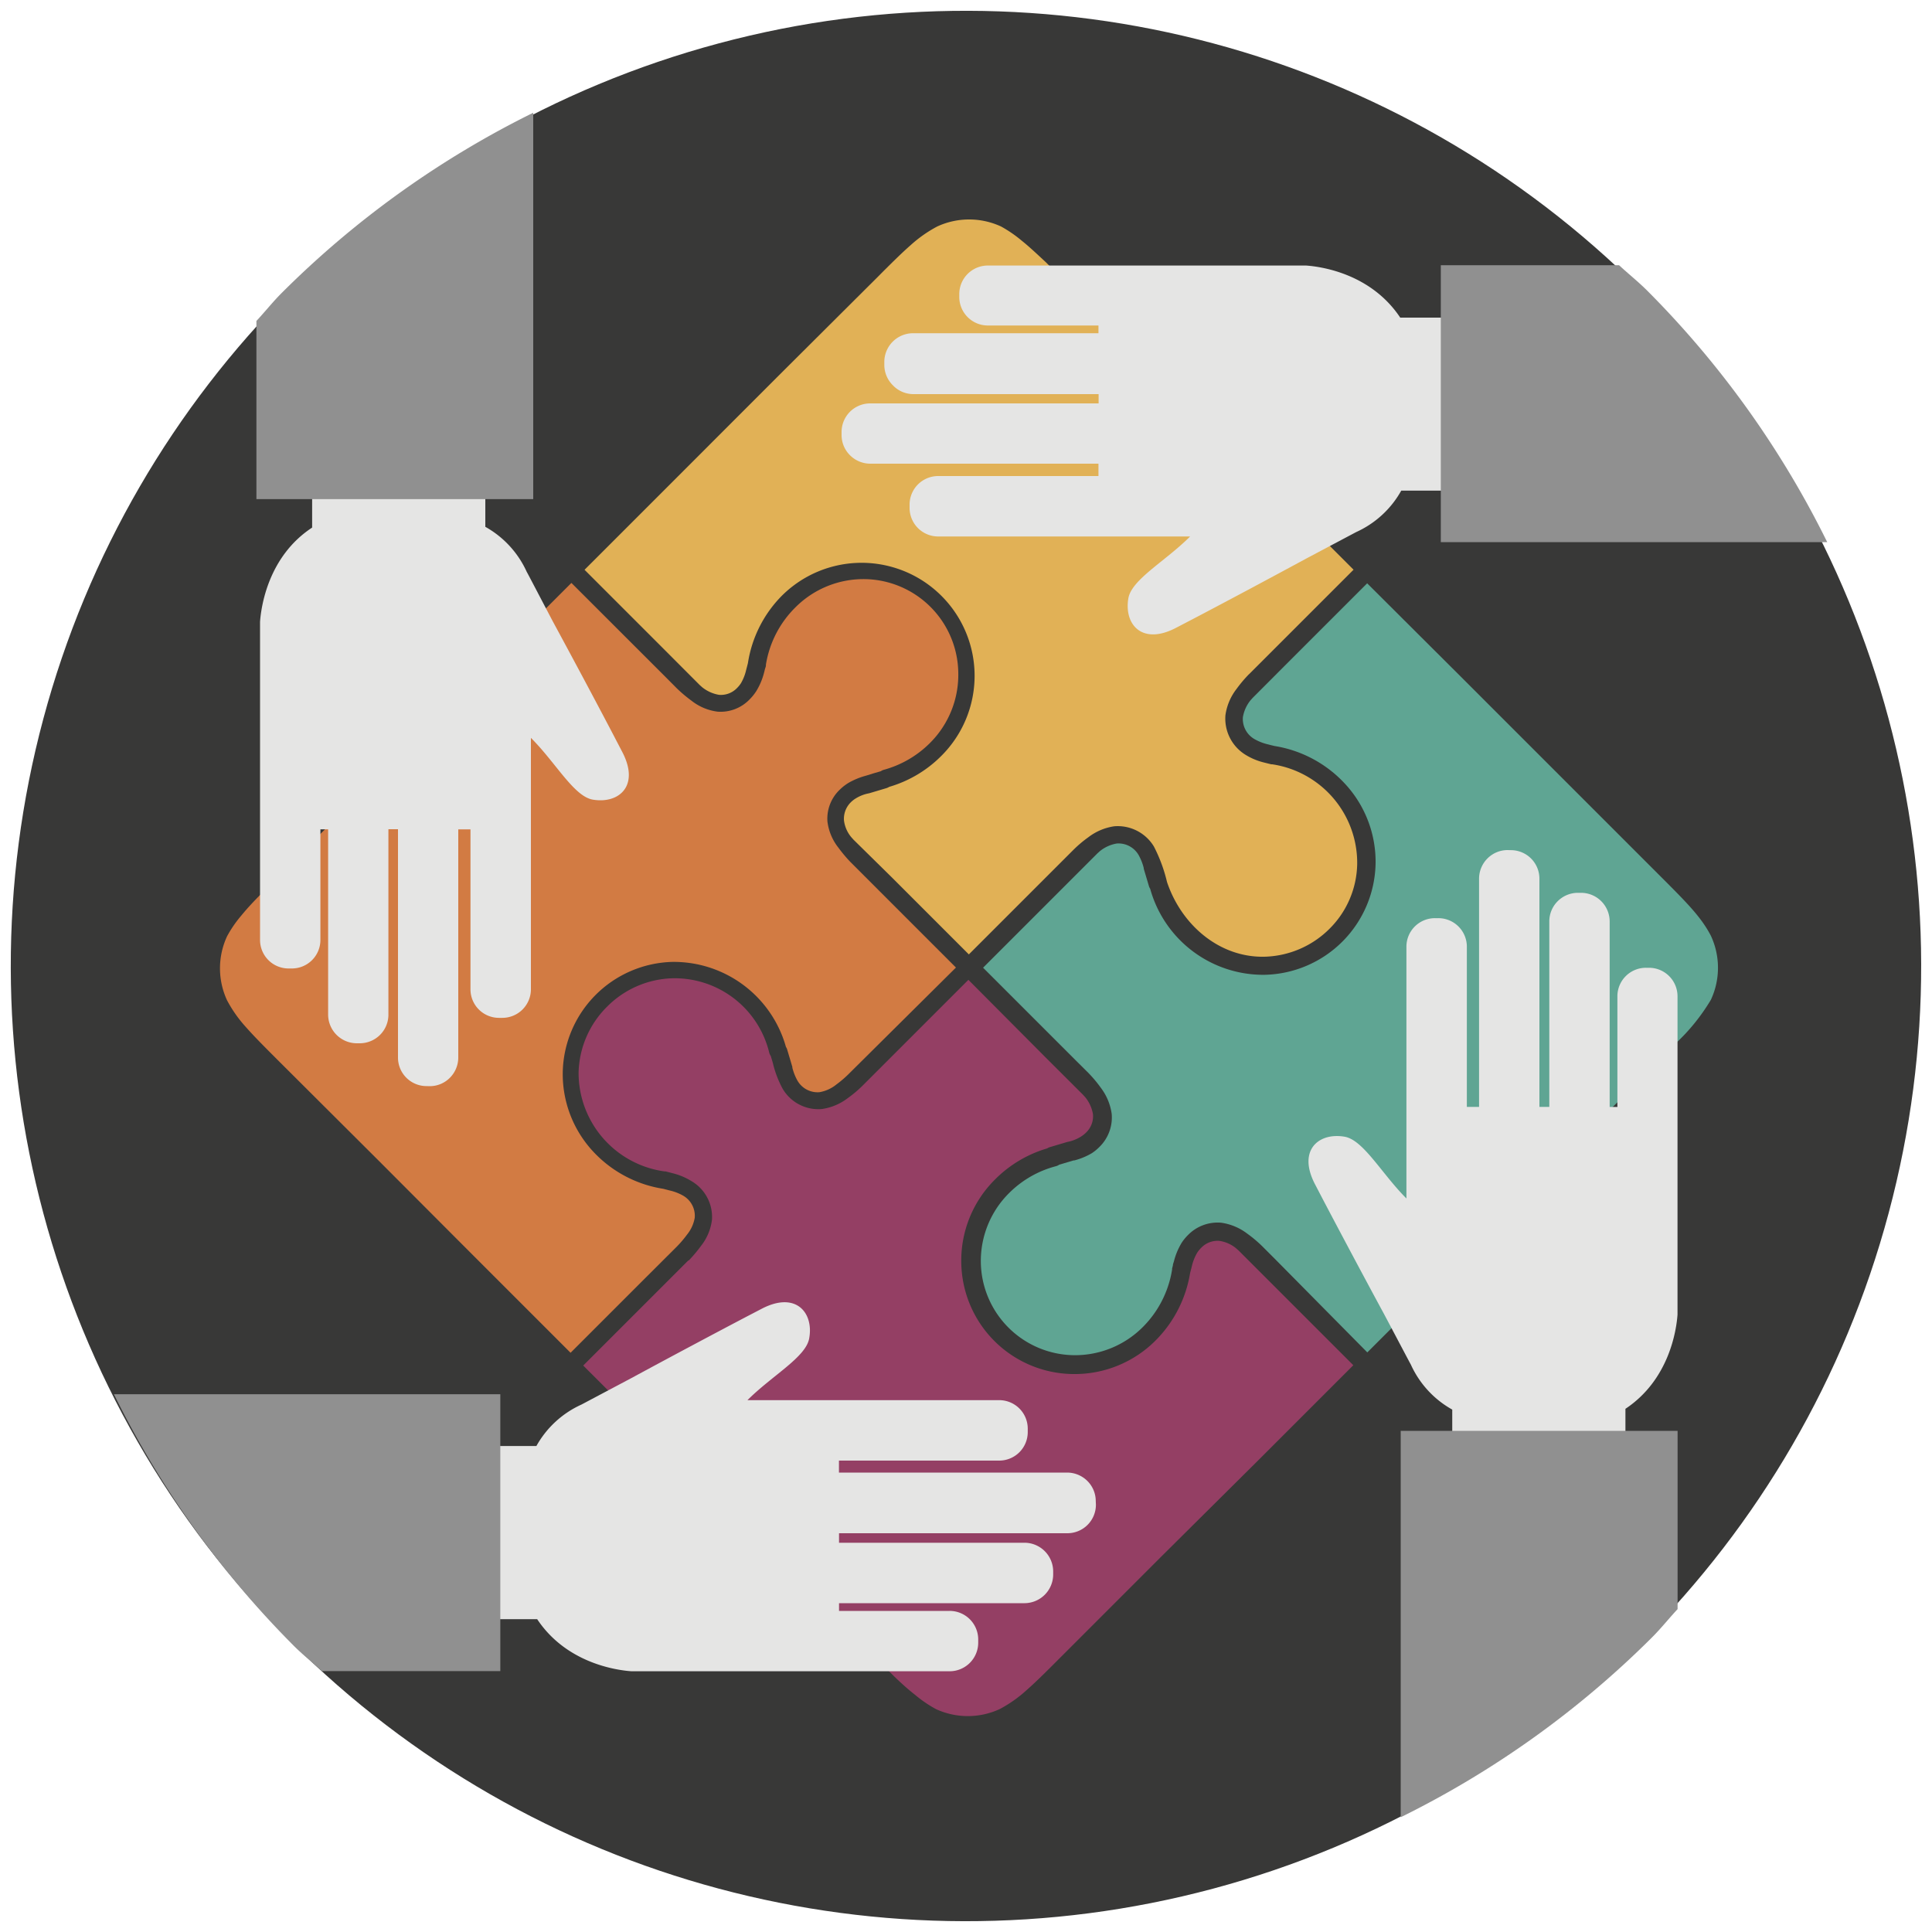 <svg id="Capa_1" data-name="Capa 1" xmlns="http://www.w3.org/2000/svg" xmlns:xlink="http://www.w3.org/1999/xlink" viewBox="0 0 250 250"><defs><style>.cls-1{fill:none;}.cls-2{clip-path:url(#clip-path);}.cls-3{fill:#383837;}.cls-4{clip-path:url(#clip-path-2);}.cls-5{clip-path:url(#clip-path-3);}.cls-6{fill:#e1b156;}.cls-7{clip-path:url(#clip-path-4);}.cls-8{fill:#5fa593;}.cls-9{clip-path:url(#clip-path-6);}.cls-10{fill:#d27b43;}.cls-11{clip-path:url(#clip-path-8);}.cls-12{fill:#943f64;}.cls-13{clip-path:url(#clip-path-10);}.cls-14{fill:#e5e5e4;}.cls-15{clip-path:url(#clip-path-11);}.cls-16{clip-path:url(#clip-path-12);}.cls-17{clip-path:url(#clip-path-13);}.cls-18{clip-path:url(#clip-path-14);}.cls-19{fill:#909090;}.cls-20{clip-path:url(#clip-path-15);}.cls-21{clip-path:url(#clip-path-16);}.cls-22{clip-path:url(#clip-path-17);}</style><clipPath id="clip-path"><rect class="cls-1" width="250" height="250"/></clipPath><clipPath id="clip-path-2"><rect class="cls-1" x="99.58" y="32.68" width="73.26" height="103.82" transform="translate(-19.92 121.09) rotate(-45)"/></clipPath><clipPath id="clip-path-3"><rect class="cls-1" x="-1341.65" y="-360.23" width="2696.1" height="1516.56"/></clipPath><clipPath id="clip-path-4"><rect class="cls-1" x="114.13" y="99.5" width="103.86" height="73.18" transform="translate(-47.59 157.29) rotate(-45)"/></clipPath><clipPath id="clip-path-6"><rect class="cls-1" x="32.73" y="77.81" width="104" height="73.18" transform="translate(-56.08 93.42) rotate(-45)"/></clipPath><clipPath id="clip-path-8"><rect class="cls-1" x="77.81" y="113.93" width="73.28" height="103.84" transform="translate(-83.75 129.51) rotate(-45)"/></clipPath><clipPath id="clip-path-10"><rect class="cls-1" x="167.91" y="108.61" width="50.56" height="88.81"/></clipPath><clipPath id="clip-path-11"><rect class="cls-1" x="32.22" y="53.14" width="50.56" height="88.81"/></clipPath><clipPath id="clip-path-12"><rect class="cls-1" x="54.38" y="167.07" width="88.81" height="50.56"/></clipPath><clipPath id="clip-path-13"><rect class="cls-1" x="107.5" y="32.93" width="88.81" height="50.56"/></clipPath><clipPath id="clip-path-14"><rect class="cls-1" x="185.04" y="32.92" width="52.8" height="38.64"/></clipPath><clipPath id="clip-path-15"><rect class="cls-1" x="31.78" y="13.19" width="38.64" height="52.8"/></clipPath><clipPath id="clip-path-16"><rect class="cls-1" x="13.34" y="179.01" width="52.8" height="38.64"/></clipPath><clipPath id="clip-path-17"><rect class="cls-1" x="179.84" y="183.75" width="38.64" height="52.8"/></clipPath></defs><title>Mesa de trabajo 1</title><g class="cls-2"><circle class="cls-3" cx="125" cy="125" r="123.6" transform="translate(-51.78 125) rotate(-45)"/></g><g class="cls-4"><g class="cls-5"><path class="cls-6" d="M161.64,87.23l1.56-1.56,11.95-11.95-12-12L137.39,36l-2.05-2.06c-1.08-1-2.13-2-3.11-2.78a16.53,16.53,0,0,0-2.69-1.85,9.84,9.84,0,0,0-8.27,0,16.91,16.91,0,0,0-3.43,2.41c-1.23,1.08-2.65,2.49-4.43,4.28L100.51,48.85,87.69,61.68,75.64,73.73l10,10,4.91,4.92.18.16.11.1a4.71,4.71,0,0,0,2.2,1A2.89,2.89,0,0,0,95.4,89a3.68,3.68,0,0,0,.49-.61,6.18,6.18,0,0,0,.67-1.73l.12-.46.1-.39a15.79,15.79,0,0,1,4.4-8.73,14.62,14.62,0,1,1,20.62,20.74,15.74,15.74,0,0,1-6.74,4l-.16.09-.18.07-2.25.67a5,5,0,0,0-1.76.68,3.56,3.56,0,0,0-.62.49,3,3,0,0,0-.88,2.34,4.15,4.15,0,0,0,1.08,2.32l.16.18,5,4.92,9.92,9.92,11.92-11.92,1.6-1.6a15.56,15.56,0,0,1,1.94-1.64,7.21,7.21,0,0,1,3.36-1.42,5.47,5.47,0,0,1,5.12,2.61,20,20,0,0,1,1.7,4.6c1.87,5.57,6.78,9.78,12.58,9.67a12.34,12.34,0,0,0,8.43-3.6,12.09,12.09,0,0,0,3.6-8.42,12.9,12.9,0,0,0-11-12.88l-.12,0-.41-.1-.52-.13a8.27,8.27,0,0,1-2.4-1,5.5,5.5,0,0,1-2.6-5.12A7.14,7.14,0,0,1,160,89.16a16.93,16.93,0,0,1,1.61-1.91h0Z"/></g></g><g class="cls-7"><g class="cls-5"><path class="cls-8" d="M176.93,175l12-12,25.78-25.78,1.81-1.81a1.24,1.24,0,0,1,.21-.3,25.75,25.75,0,0,0,4.66-5.74,9.82,9.82,0,0,0,0-8.28c-1.27-2.44-3.09-4.26-6.69-7.86l-12.89-12.89L189,87.53,176.91,75.48,167,85.39l-4.91,4.92-.16.18-.1.11a4.71,4.71,0,0,0-1,2.2,3,3,0,0,0,1.5,2.84,6.46,6.46,0,0,0,1.74.68l.47.12.37.09a15.82,15.82,0,0,1,9.35,5.13A14.84,14.84,0,0,1,178,111.74a14.68,14.68,0,0,1-14.4,14.4A15.19,15.19,0,0,1,148.83,115a1.21,1.21,0,0,1-.16-.34l-.67-2.25,0-.09a6.83,6.83,0,0,0-.66-1.67,3,3,0,0,0-2.83-1.5,4.73,4.73,0,0,0-2.2,1l-.11.1-.19.17-4.89,4.89-9.91,9.91,12,12,1.61,1.6,0,0a16.62,16.62,0,0,1,1.62,1.93,7.24,7.24,0,0,1,1.41,3.36,5.33,5.33,0,0,1-1.58,4.3,6.06,6.06,0,0,1-1,.82,8.82,8.82,0,0,1-2.26.93l-.1,0-1.85.55a1.21,1.21,0,0,1-.4.19,13.36,13.36,0,0,0-6.06,3.46,12.37,12.37,0,0,0-3.68,9,12.2,12.2,0,0,0,12,12,12.38,12.38,0,0,0,9-3.68,13.5,13.5,0,0,0,3.75-7.41,1.3,1.3,0,0,1,0-.13l.1-.38c0-.19.09-.37.14-.56a8.74,8.74,0,0,1,1-2.39,6.15,6.15,0,0,1,.82-1,5.35,5.35,0,0,1,4.3-1.59,7.22,7.22,0,0,1,3.36,1.41,16.6,16.6,0,0,1,1.92,1.61l0,0,1.56,1.56Z"/></g></g><g class="cls-9"><g class="cls-5"><path class="cls-10" d="M112,74.94a12.43,12.43,0,0,0-9.12,3.7A13.4,13.4,0,0,0,99.11,86l0,.11c0,.13-.06.26-.1.38s-.09.37-.14.55a8.73,8.73,0,0,1-1,2.38A6.37,6.37,0,0,1,97,90.5a5.21,5.21,0,0,1-4.13,1.59,6.81,6.81,0,0,1-3.39-1.42,18,18,0,0,1-1.9-1.6l0,0L86,87.48,73.94,75.43l-12.1,12.1L36.06,113.31l-1.81,1.81a1.22,1.22,0,0,1-.21.3c-1,1-2,2.05-2.82,3.06a15.23,15.23,0,0,0-1.84,2.68,9.84,9.84,0,0,0,0,8.28,16.9,16.9,0,0,0,2.41,3.43c1.08,1.23,2.49,2.64,4.28,4.43L49,150.19,61.78,163l12.05,12.05,10-10,3.81-3.8a14.17,14.17,0,0,0,1.26-1.49,4.7,4.7,0,0,0,1-2.2,3,3,0,0,0-1.5-2.84,6.3,6.3,0,0,0-1.73-.67l-.46-.12-.39-.1a15.69,15.69,0,0,1-9.3-5.08,14.72,14.72,0,0,1-3.7-10A14.57,14.57,0,0,1,87,124.47a15.08,15.08,0,0,1,14.7,11,1.21,1.21,0,0,1,.16.34l.67,2.25,0,.1a6.8,6.8,0,0,0,.66,1.67,3,3,0,0,0,2.84,1.5,4.71,4.71,0,0,0,2.2-1,14.11,14.11,0,0,0,1.5-1.27L123.7,125.2l-12-12-1.6-1.6,0,0a18.43,18.43,0,0,1-1.61-1.91,6.8,6.8,0,0,1-1.42-3.39,5.18,5.18,0,0,1,1.58-4.1,6.33,6.33,0,0,1,1.15-.9,9.5,9.5,0,0,1,2.27-.93l1-.31.92-.27a1.21,1.21,0,0,1,.38-.18,13.44,13.44,0,0,0,5.94-3.44A12.45,12.45,0,0,0,124,87,12.28,12.28,0,0,0,112,74.94Z"/></g></g><g class="cls-11"><g class="cls-5"><path class="cls-12" d="M89.08,163.09l-1.56,1.56L75.47,176.7l12,12,25.78,25.78,2.07,2.06c1,1,2.1,2,3.09,2.77a16.24,16.24,0,0,0,2.69,1.84,9.83,9.83,0,0,0,8.27,0,16.85,16.85,0,0,0,3.43-2.41c1.23-1.08,2.65-2.49,4.43-4.28l12.89-12.89L163,188.78l12.12-12.12-9.91-9.91-4.92-4.92-.18-.16-.11-.1a4.4,4.4,0,0,0-2.2-1,2.94,2.94,0,0,0-2.38.91,3.78,3.78,0,0,0-.52.65,6.19,6.19,0,0,0-.68,1.74l-.12.47-.1.38a16,16,0,0,1-4.42,8.69,14.78,14.78,0,0,1-10.79,4.39,14.62,14.62,0,0,1-14.4-14.4,14.77,14.77,0,0,1,4.39-10.8,15.78,15.78,0,0,1,6.73-4,1.21,1.21,0,0,1,.34-.16l2.25-.67a5.18,5.18,0,0,0,1.77-.69,3.74,3.74,0,0,0,.66-.52,2.93,2.93,0,0,0,.9-2.38,4.73,4.73,0,0,0-1-2.2l-.1-.11-.17-.19-4.9-4.89-9.95-10-12.07,12.07-1.6,1.6h0a15.42,15.42,0,0,1-1.93,1.63,7.17,7.17,0,0,1-3.38,1.42,5.35,5.35,0,0,1-5.08-2.67,13.56,13.56,0,0,1-1.24-3.28c-.09-.31-.18-.62-.28-.93a1.23,1.23,0,0,1-.19-.41A12.59,12.59,0,0,0,87,126.59a12.41,12.41,0,0,0-8.45,3.68h0a12.41,12.41,0,0,0-3.68,8.53A12.87,12.87,0,0,0,86,151.58l.13,0,.39.1.54.14a8.52,8.52,0,0,1,2.39,1,5.38,5.38,0,0,1,2.68,5,6.78,6.78,0,0,1-1.42,3.4,18.24,18.24,0,0,1-1.6,1.9h0Z"/></g></g><g class="cls-13"><path class="cls-14" d="M195.09,110a3.67,3.67,0,0,0-2.61,1.08,3.71,3.71,0,0,0-1.09,2.62v29.53h-1.58V122.52a3.69,3.69,0,0,0-3.71-3.71h-.4a3.69,3.69,0,0,0-3.71,3.71v32.56h0c-3.24-3.24-5.6-7.64-8.06-8a5.67,5.67,0,0,0-1.21-.07c-2.71.14-4.55,2.39-2.57,6.21l1,1.92c2.21,4.21,5.26,9.94,8,15,1.16,2.18,3.39,6.42,3.41,6.43a12.64,12.64,0,0,0,5.36,5.83V196h22.41V182.3c5.69-3.78,6.6-10.23,6.74-12.19,0-.37,0-.62,0-.62V143.24h0v-14.3a3.69,3.69,0,0,0-3.69-3.71H213a3.69,3.69,0,0,0-3.71,3.71v14.3h-1v-24a3.71,3.71,0,0,0-3.71-3.71h-.4a3.71,3.71,0,0,0-2.62,1.09,3.68,3.68,0,0,0-1.08,2.61v24H199.2V113.72a3.69,3.69,0,0,0-3.71-3.71Z"/></g><g class="cls-15"><path class="cls-14" d="M55.6,140.55a3.67,3.67,0,0,0,2.61-1.08,3.72,3.72,0,0,0,1.09-2.62V107.32h1.58V128a3.69,3.69,0,0,0,3.71,3.71H65A3.7,3.7,0,0,0,68.7,128V95.48h0c3.25,3.24,5.6,7.64,8.06,8a5.66,5.66,0,0,0,1.21.07c2.71-.14,4.55-2.39,2.57-6.21l-1-1.92c-2.2-4.21-5.26-9.94-8-15C70.41,78.28,68.18,74,68.16,74a12.64,12.64,0,0,0-5.36-5.83V54.55H40.39V68.27C34.7,72,33.79,78.5,33.65,80.45c0,.37,0,.62,0,.62v26.24h0v14.3a3.69,3.69,0,0,0,3.69,3.71h.41a3.69,3.69,0,0,0,3.71-3.71v-14.3h1v24A3.72,3.72,0,0,0,46.16,135h.4a3.72,3.72,0,0,0,2.62-1.09,3.68,3.68,0,0,0,1.08-2.61v-24H51.5v29.53a3.69,3.69,0,0,0,3.71,3.71Z"/></g><g class="cls-16"><path class="cls-14" d="M141.79,194.25a3.67,3.67,0,0,0-1.08-2.61,3.72,3.72,0,0,0-2.62-1.09H108.56V189h20.72a3.69,3.69,0,0,0,3.71-3.71v-.4a3.69,3.69,0,0,0-3.71-3.71H96.72c3.24-3.24,7.64-5.6,8-8.06a5.64,5.64,0,0,0,.08-1.21c-.14-2.71-2.39-4.55-6.21-2.57l-1.92,1c-4.21,2.21-9.94,5.26-15,8l-6.43,3.41a12.64,12.64,0,0,0-5.83,5.36H55.79v22.41H69.51c3.78,5.69,10.23,6.6,12.19,6.74.37,0,.62,0,.62,0h40.55a3.7,3.7,0,0,0,3.71-3.69v-.41a3.7,3.7,0,0,0-3.71-3.71h-14.3v-1h24a3.72,3.72,0,0,0,3.71-3.71v-.4a3.72,3.72,0,0,0-3.71-3.71h-24v-1.23h29.53a3.69,3.69,0,0,0,3.71-3.71Z"/></g><g class="cls-17"><path class="cls-14" d="M108.9,56.31A3.68,3.68,0,0,0,110,58.92,3.72,3.72,0,0,0,112.61,60h29.53V61.6H121.41a3.7,3.7,0,0,0-3.71,3.71v.4a3.7,3.7,0,0,0,3.71,3.71H154c-3.24,3.24-7.64,5.6-8,8.06a5.63,5.63,0,0,0-.07,1.21c.14,2.71,2.39,4.55,6.21,2.57l1.92-1c4.21-2.2,9.94-5.26,15-8l6.43-3.41a12.64,12.64,0,0,0,5.83-5.36h13.64V41.1H181.19C177.4,35.41,171,34.5,169,34.36c-.37,0-.62,0-.62,0H127.83A3.7,3.7,0,0,0,124.13,38v.41a3.7,3.7,0,0,0,3.71,3.71h14.3v1h-24a3.72,3.72,0,0,0-3.71,3.71v.4a3.72,3.72,0,0,0,1.1,2.62A3.67,3.67,0,0,0,118.16,51h24V52.2H112.61a3.7,3.7,0,0,0-3.71,3.71Z"/></g><g class="cls-18"><path class="cls-19" d="M186.44,34.32V70.15h50a123.24,123.24,0,0,0-23.29-32.54c-1.17-1.17-2.44-2.17-3.64-3.29Z"/></g><g class="cls-20"><path class="cls-19" d="M33.18,64.59H69v-50A123.22,123.22,0,0,0,36.47,37.89c-1.17,1.17-2.17,2.44-3.29,3.64Z"/></g><g class="cls-21"><path class="cls-19" d="M64.74,216.24V180.41h-50A123.23,123.23,0,0,0,38,212.95c1.17,1.17,2.44,2.17,3.64,3.29Z"/></g><g class="cls-22"><path class="cls-19" d="M217.08,185.15H181.25v50a123.24,123.24,0,0,0,32.54-23.29c1.17-1.17,2.17-2.44,3.29-3.64Z"/></g></svg>